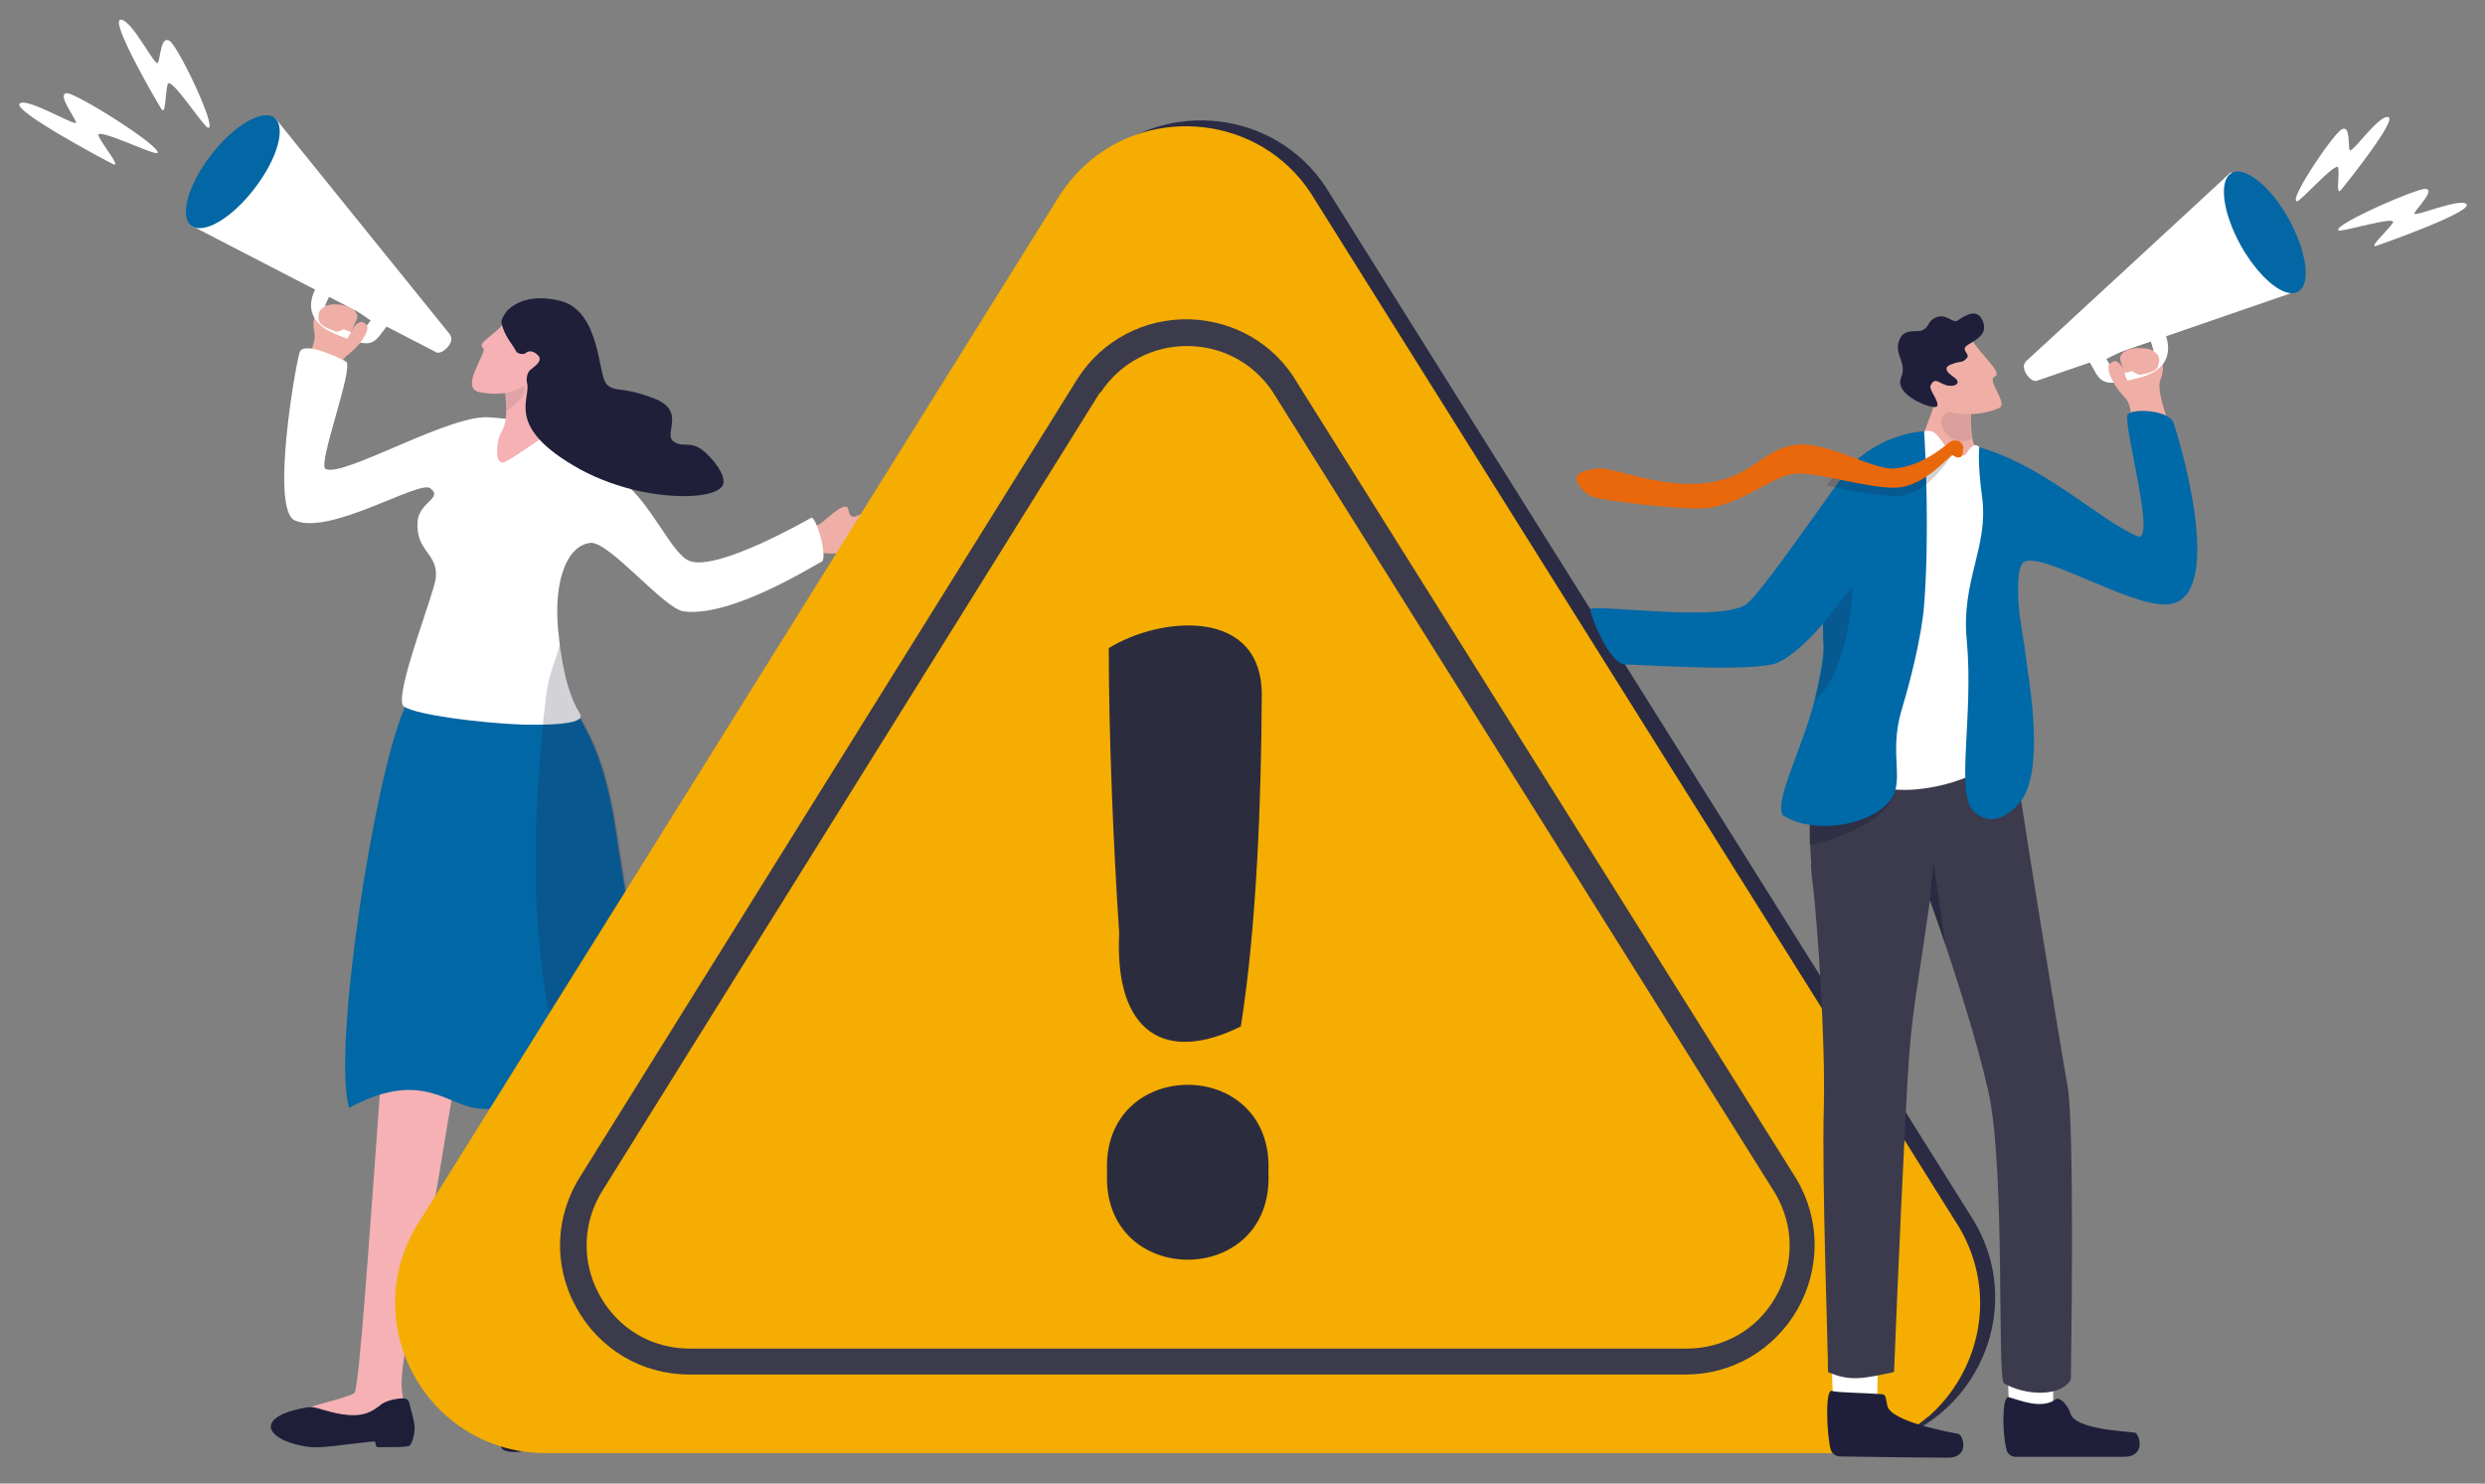 <?xml version="1.0" encoding="UTF-8"?>
<svg id="Layer_1" xmlns="http://www.w3.org/2000/svg" version="1.1" viewBox="0 0 594.6 355">
  <rect x="0" y="0" width="594.6" height="355" fill="#808080" stroke="none"/>
  <!-- Generator: Adobe Illustrator 29.1.0, SVG Export Plug-In . SVG Version: 2.1.0 Build 142)  -->
  <defs>
    <style>
      .st0 {
        fill: #0267a5;
      }

      .st1 {
        opacity: .2;
      }

      .st1, .st2, .st3, .st4 {
        fill: #1f1f39;
      }

      .st2 {
        opacity: .1;
      }

      .st3 {
        opacity: .2;
      }

      .st5 {
        fill: #0069a8;
      }

      .st6 {
        fill: #efaea6;
      }

      .st7 {
        opacity: .2;
      }

      .st7, .st8, .st9, .st10, .st11, .st12 {
        fill: #1f1f3b;
      }

      .st8 {
        opacity: .4;
      }

      .st9 {
        opacity: .5;
      }

      .st10 {
        opacity: .6;
      }

      .st11 {
        opacity: .1;
      }

      .st13 {
        fill: #f5b1b4;
      }

      .st14 {
        fill: #1f1e39;
      }

      .st15 {
        fill: #fff;
      }

      .st16 {
        fill: #2b2b44;
      }

      .st17 {
        fill: #3b3b4d;
      }

      .st18 {
        fill: #0267a4;
      }

      .st19 {
        fill: #3b3b4c;
      }

      .st20 {
        fill: #f4ad00;
      }

      .st21 {
        fill: #2c2c3f;
      }

      .st22 {
        fill: #e9680c;
      }
    </style>
  </defs>
  <g>
    <path class="st15" d="M37.7,36.6c-.5.8-15.4-6.6-14.1-4,1.3,2.6,5.7,7.8,3.3,6.6-2.4-1.2-23.9-12.7-22.2-14.4,1.7-1.7,14.1,6,13.5,4.4-.6-1.6-4.6-6.8-2.2-6.9,2.4,0,22.7,12.8,21.7,14.3Z"/>
    <path class="st15" d="M49.9,30.6c-1,.2-9.1-12.7-9.8-10.4-.6,2.3-.4,7.8-1.6,5.7-1.3-2.1-12.4-21.2-9.6-21.2,2.7,0,8.3,11.6,8.9,10.3.6-1.3.7-6.6,2.8-5.2,2.1,1.4,11.2,20.5,9.3,20.8Z"/>
    <g>
      <path class="st6" d="M79.6,91.7c1.9-3.3,1.4-5,3.4-6.6,1.9-1.5,4.4-3.8,3.3-5.1-1.6-1.8-3.5,1.6-1-3.4,2.1-4.2-12.2-6.8-10.1,2.9.5,2.1-.9,4.8-2.9,9.2-2.4,5.1,7.4,3,7.4,3Z"/>
      <path class="st15" d="M107.7,80.2c1.3,1.6-1.9,4.8-3.3,4.1-1.4-.7-58.6-30.3-58.6-30.3l20-25.8s40.7,50.4,42,52Z"/>
      <path class="st15" d="M93,77.5c-3.8,4.8-3.3,6.3-12.6,2.5-9.5-3.9-5.1-10.9-4-12.3,1-1.3,16.6,9.8,16.6,9.8ZM81.2,78.2c5.1,3.1,6.1.1,7.5-1.5,0,0-9.4-6.7-9.9-5.8-1.1,2.4-2.7,4.2,2.4,7.3Z"/>
      <path class="st18" d="M50.5,37.1c-3.9,5-6.1,10.3-6,13.7,0,1.4.4,2.5,1.3,3.2,2.9,2.2,9.7-1.8,15.1-8.9,5.5-7.1,7.6-14.7,4.8-16.9-.6-.5-1.4-.7-2.4-.6-3.4.3-8.5,3.9-12.8,9.5Z"/>
      <path class="st6" d="M80.3,79.3c-4.5-1.5-4-2.6-4.1-3.7,0-1.1.6-1.9,2.1-2.5,2-.8,4.8,1.1,5,2.1.2.9-.1,3.2-1.5,3.8-.8.4-1.6.4-1.6.4Z"/>
      <path class="st6" d="M85.7,82.6c1.8-2.3,1.9-2.8,2.2-3.8.3-1-.9-1.8-1.4-1.8-.5,0-1.9.8-2.5,2.4-.7,1.6-1.7,2.6-1.6,2.7,0,.1,3.3.5,3.3.5Z"/>
    </g>
    <g>
      <path class="st13" d="M117.8,230.2c-2.4,11.8-3.3,22-1.3,31.3,2.1,9.3,16.1,65.7,15.1,67.3-1,1.6-4.8,8.6-5.7,10.4-.8,1.8,18.5-5.4,18.4-8.9,0-3.6-1.2-1.7-3.3-7-2.1-5.3-4.7-24.2-5-28.2-.3-4,.3-43.3-1-47.7s-17.3-17.2-17.3-17.2Z"/>
      <path class="st14" d="M142.6,323.2c-.5-.3-1.1-.3-1.5,0-2,1.7-2.8,3.7-3,4.5-.4,1.5-.4,4-3.9,6.8-3.5,2.7-7.4,2.7-8.5,3.9-1.2,1.3-7.7,6.2-5.4,8.4,2.4,1.8,10.5-.5,13.1-3,2.6-2.5,9.2-9,9.3-8.6.8.9,1.3.6,1.3.6,2-2,5-4.3,5.2-5.2.2-.9-1.2-3.5-2.6-4.7-1-.8-2.9-2.1-4-2.8Z"/>
      <path class="st13" d="M112.1,236.2c0,1.7-1.5,10.8-3.2,21.8-.5,3.3-1.1,6.7-1.7,10.2-2.6,16-5.4,32.3-6,34.3-1.1,3.9-5.3,23.1-5.1,28.9.2,5.8,1.9,4.4.8,7.9-1.2,3.4-26.1-.2-24.7-1.6,1.4-1.4,11-3.1,12.6-4.4,1.1-.8,3.7-38.9,5.7-66.2.3-3.7.5-7.1.8-10.3.6-8,1.1-14,1.4-16.2,1.2-9.7,5.4-7.1,13.5-7,0,0,6.2-2,5.9,2.7Z"/>
      <path class="st14" d="M97.9,335.5c-.2-.5-.7-.9-1.2-.9-2.7,0-4.7.9-5.4,1.4-1.3.9-3.1,2.9-7.7,2.6-4.6-.3-7.8-2.1-9.6-1.9-1.8.2-9.5,1.6-9.2,4.9.6,3.1,7.7,4.9,11.5,4.7,3.7-.1,13.6-1.7,13.5-1.3,0,1.3.6,1.3.6,1.3,2.9-.1,6.9.1,7.6-.4.7-.5,1.5-3.5,1.1-5.4-.2-1.3-.9-3.6-1.2-4.9Z"/>
      <path class="st0" d="M169.3,255.9c-5.1,6.3-21.1,1.6-27.1,4.8-1,.5-2.6,1.1-4.7,1.7-7.3,2-19.8,3.9-25,2.5-6.6-1.7-13.1-8.4-29,.2-4-14.5,6-78.5,13.1-95.2h0c.1-.2.2-.5.3-.7.3-.6.5-1.1.8-1.6,0,0,17.7-10.4,33-2.5,2.6,1.3,5.1,3.1,7.4,5.6,0,0,0,.1.1.2.2.3.4.6.5.9,14.8,24.8,3.2,50.8,29.8,83.4.2.3.4.5.6.8Z"/>
      <g>
        <path class="st6" d="M192.7,130.9c4.9,3,12.7,1.2,15.5-1.7,3.1-3.3,2.9-9.9-.7-7.2-5.6,4.2-3.7-1-5.2-.8-2.5.3-5.9,4.9-7.3,4.5-.9-.3-2.2,5.2-2.2,5.2Z"/>
        <path class="st15" d="M196.6,134.4c-1.4.6-21.5,13.4-33,11.9-4.7-.6-18-17-22.4-16.4-6.1.8-9.1,10.6-7.4,23,0,.3,0,.6.1.9,0,.5.1,1,.2,1.6,0,0,0,0,0,0,.9,5.9,2.1,11.3,4.7,15.4,0,0,0,.1.1.2h0s0,0,0,0c.1.3.1.5,0,.7-.6,1.1-4.1,1.6-8.9,1.7h-.2c-1.4,0-2.9,0-4.4,0-11.1-.4-25.5-2.4-28.5-4.2-.2-.1-.3-.2-.4-.3-.2-.2-.3-.6-.3-1-.5-5.5,7.8-26.2,8.1-29.8.4-5.9-4.8-6.1-4.4-13.2.3-4.8,6.3-5.7,3-8.1-2.7-1.9-24.2,11.5-32.4,7.7-5.8-2.7.2-37.2,1.2-40.2,1-3,10.6,1.9,11.1,2.2,2,1.4-6.9,24.6-4.9,25.7,4.2,2.2,30.5-13.6,39.6-12.3.7,0,2,.2,3.6.3,3.4.1,8,.2,10.4,1,0,0,.2,0,.2,0,.1,0,.3.1.4.2.9.4,1.9,1,3,1.9,4.8,3.5,11.2,10.1,13.4,11.6,7.3,5.1,12.3,18.1,16.7,19.4,6.9,2.2,27.8-9.8,28.9-10.4,1.1-.6,4.2,9.8,2.4,10.6Z"/>
        <path class="st13" d="M120.6,92.1c1,6.3.5,9.5-.6,11.2-1.1,1.7-1.8,7.3.2,7.4,1,0,6.2-3.7,8.4-5.2,2.2-1.4,3.6-4.3,3.6-4.3,0,0-4.1-8.2-6.9-15-2.8-6.8-4.7,5.9-4.7,5.9Z"/>
        <path class="st2" d="M121.2,98.1c0-.8,0-1.8-.1-2.8,0-.4-.3-2.8-.4-3.1.4-.3,1-.8,1.3-.8.5,0,1.5,0,1.9-.4.8-.9,2.1,1.9,1.4,3.4-.3.6-2.1,2.8-4.1,3.8Z"/>
        <g>
          <path class="st13" d="M121.2,76.7c-3.6,4.2-7.1,5.3-5.6,6.6,1.2.9-6.1,9.8-.6,10.6,5.5.9,10.8,0,13.4-5.2,2.7-5.2,4.4-8.3,4.4-8.3l-11.6-3.8Z"/>
          <path class="st4" d="M120,77.3c.7,3.2,2.8,5.3,3.4,6.6.3.8,1.9,1.1,2.5.5.7-.6,1.9-.4,2.9.7,1.1,1.3-.8,2.5-1.9,3.4-.8.7-1,2.1-.8,3.1,1.1,3.8-5.7,10.5,12.7,20.7,4.6,2.5,9.8,4.3,14.6,5.3,9.8,2,18.4,1.2,19.6-1.6.9-2-2.4-6.5-5.2-8.5-2.8-2-4.6-.3-6.7-1.9-2.4-1.9,3.2-7.3-4.7-10.3-7.9-3-9-1.3-11.2-3.3-2.2-2.1-1.4-17.5-11.1-20-6.8-1.7-10.6.4-12.3,1.9-.7.6-2,2.5-1.8,3.4Z"/>
        </g>
      </g>
      <path class="st1" d="M169.3,255.9c-5.1,6.3-21.1,1.6-27.1,4.8-1,.5-2.6,1.1-4.7,1.7-11-24.5-10.4-61.9-7.6-88.8,0,0,0-.1,0-.2.3-2.9.6-5.7,1-8.3.5-4.1,2.5-8,3.1-11.2,0,.5.1,1,.2,1.6,0,0,0,0,0,0,.9,5.9,2.1,11.3,4.7,15.4,0,0,0,.1.1.2h0s0,0,0,0c.1.3.1.5,0,.7,14.8,24.8,3.2,50.8,29.8,83.4.2.3.4.5.6.8Z"/>
    </g>
  </g>
  <g>
    <path class="st16" d="M464.9,337.7c-6.1,5.3-14.2,8.7-23.4,8.7H134.1c-9,0-16.9-3.2-23-8.3-13.1-11-17.7-30.9-7.1-47.2L257.3,45.1c2.2-3.3,4.8-6.2,7.7-8.5,16.3-13.1,41.9-9.6,53.3,9.9l10.9,17.4,143.2,228.4c9.4,16,4.8,34.7-7.5,45.4Z"/>
    <path class="st20" d="M461.3,339c-6.1,5.3-14.2,8.7-23.4,8.7H130.5c-9,0-16.9-3.2-23-8.3-13.1-11-17.7-30.9-7.1-47.2L253.7,46.5c2.2-3.3,4.8-6.2,7.7-8.5,16.3-13.1,41.9-9.6,53.3,9.9l10.9,17.4,143.2,228.4c9.4,16,4.8,34.7-7.5,45.4Z"/>
    <path class="st19" d="M403.4,328.9h-238.4c-11.5,0-21.7-6.1-27.2-16.2-5.5-10.1-5-21.9,1.3-31.6l118.8-190.6h0c5.9-9.1,15.8-14.3,26.6-14.1,10.8.3,20.5,5.9,25.9,15.2l119.5,190.6h0c5.7,9.7,5.7,21.3.2,31.1-5.6,9.7-15.6,15.6-26.8,15.6ZM263.2,93.9l-118.8,190.6h0c-5,7.7-5.4,17.2-1,25.3,4.4,8.1,12.5,12.9,21.7,12.9h238.4c9,0,17-4.6,21.4-12.4,4.5-7.8,4.4-17-.1-24.7l-119.5-190.6h0c-4.4-7.5-12.1-12-20.7-12.2-8.6-.2-16.6,4-21.3,11.2Z"/>
    <path class="st21" d="M265.3,155.1c0,20.7,1.1,47.3,2.5,68.2-1.2,23.9,11.1,31.3,29.1,22.3,3.8-23.8,4.9-54.8,5-78.6.6-22-24.5-19.5-36.6-11.9ZM264.9,280.5c-1.4,27.9,40,27.9,38.6,0,1.4-27.9-40-27.9-38.6,0Z"/>
  </g>
  <g>
    <g>
      <path class="st15" d="M559.5,55.1c.3.7,14.5-3.8,13-1.7s-6,6.1-3.8,5.4c2.3-.8,22.8-8.1,21.5-9.9-1.3-1.8-13.2,3.4-12.5,2.1.7-1.3,4.9-5.5,2.8-5.8-2.1-.3-21.7,8.4-21,9.8Z"/>
      <path class="st15" d="M549.5,48.2c.8.3,9.7-10,10-8,.3,2.1-.7,6.9.7,5.2,1.4-1.7,13.7-17.1,11.2-17.4-2.4-.4-8.8,9.1-9.2,7.9-.4-1.2.2-5.9-1.8-5-2,.9-12.6,16.7-10.9,17.2Z"/>
      <g>
        <g>
          <path class="st6" d="M510.8,102.1c-1.4-3.5-.7-5.2-2.4-7-1.7-1.8-3.8-4.4-2.5-5.5,1.8-1.5,3.2,2.1,1.5-3.2-1.4-4.5,13.1-5,9.6,4.3-.8,2,.1,4.9,1.5,9.5,1.6,5.4-7.7,1.9-7.7,1.9Z"/>
          <path class="st15" d="M484.7,86.6c-1.5,1.4,1.2,5.1,2.7,4.5,1.5-.5,62.4-21.5,62.4-21.5l-16-28.4s-47.6,44-49.1,45.3Z"/>
          <path class="st15" d="M499.7,86.1c3.1,5.3,2.4,6.8,12.1,4.3,9.9-2.5,6.6-10.1,5.8-11.6-.8-1.5-17.9,7.3-17.9,7.3ZM511.2,88.4c-5.5,2.3-6-.8-7.2-2.5,0,0,10.3-5.3,10.6-4.3.8,2.6,2,4.6-3.4,6.9Z"/>
          <path class="st18" d="M547.6,52.3c3.1,5.6,4.5,11.1,4,14.5-.2,1.4-.8,2.4-1.7,3-3.2,1.8-9.3-3.2-13.7-11-4.4-7.9-5.4-15.7-2.2-17.4.7-.4,1.5-.5,2.5-.2,3.3.8,7.8,5.1,11.2,11.3Z"/>
          <path class="st6" d="M512,89.7c4.7-.8,4.3-2,4.6-3.1.2-1.1-.3-2-1.7-2.8-1.8-1.1-4.9.4-5.2,1.3-.4.9-.4,3.2.9,4,.8.5,1.5.6,1.5.6Z"/>
          <path class="st6" d="M506.1,92.1c-1.5-2.5-1.5-3-1.6-4.1s1.2-1.6,1.6-1.6c.5,0,1.8,1,2.2,2.7s1.3,2.8,1.2,2.9c-.1.1-3.4,0-3.4,0Z"/>
        </g>
        <path class="st6" d="M467.3,113.7l-8.9-2.5c0-4.1,4.3-12.6,4.9-16.3.7-4,5.7-7.7,5.7-7.7l3,8.4-.2.7s-.7,7,.6,10.2c.7,1.8.3,4.5,2.2,7.4,1.5,2.1-7.2-.2-7.2-.2Z"/>
        <path class="st11" d="M471.7,97.8s-.4,4.5.2,7.2c-5.6,2.5-8.5-3.8-7.1-5.3.9-1,4.1-3.3,4.1-3.3l2.8,1.4Z"/>
        <g>
          <path class="st6" d="M472,81.5c1.6,3.1,7.4,7.7,5.3,8.6-2.1.9,3.3,6.4,1.1,7.5-5.4,2.5-13.2,1.6-15-.7-1.8-2.4-4.4-9.9-4.4-9.9l13.1-5.4Z"/>
          <path class="st12" d="M467.6,86.9c1.8-.5,2-.1,3-1.2,1-1.1-1.8-1.9.3-3.2,2.1-1.3,4.5-2.5,3.7-5.2-1.2-3.9-4.3-1.9-6.2-.6-1.2.8-2.7-1.9-5.3-.7-2,1-1.3,2.1-3.1,3-1.1.6-4-.4-5.2,1.7-2.2,3.8,1.7,5.8.1,9.6-1.9,4.4,8.1,8,8.6,6.9.6-1.3-2.2-4-1.5-5.1,1-1.8,1.7-.6,3.5,0,1.9.7,4.4-.3,1.8-2-2.6-1.8-1.5-2.7.2-3.1Z"/>
        </g>
        <path class="st15" d="M491.1,338.1c.4-4,.1-14,.1-14l-11-.4.6,15.1,7.2,4.8,3-5.5Z"/>
        <path class="st12" d="M492,334.8c.9-.7,3,1.8,3.4,3.4,1,3.8,13.2,4.3,15.4,4.6,1.1.2,2.9,5.8-2.7,5.8-4.8,0-20.4,0-25.7,0-1.1,0-2.1-.7-2.3-1.8-1-3.7-1.1-12.3.4-12.5,2,.4,7.9,3.2,11.4.5Z"/>
        <path class="st15" d="M449,338.1c.4-4,.2-14,.2-14l-11-.4.5,15.1,7.2,4.8,3.1-5.5Z"/>
        <path class="st12" d="M450.2,333.6c1.2,0,1,1.2,1.4,2.8.9,3.8,14.9,6.3,17,6.7,1.1.2,2.9,5.8-2.7,5.7-4.8,0-20.4-.2-25.6-.3-1.1,0-2.1-.8-2.3-1.8-.9-3.7-1.3-13.8.2-13.9,2,.5,6.7.4,12.1.8Z"/>
        <path class="st17" d="M433.3,206.9c.1,1.8.3,3.7.6,5.9.9,8,2.9,35.1,2.5,52.3-.5,17.1,1,57.1,1,63.2,5.2,2.3,8.4,1.6,15.8,0,0,0,1.3-33,2.8-61.9,1.2-23.5,1.5-21.1,5.8-51h0c0,.1,1.1,3.1,2.6,7.5,3.3,9.6,8.7,26.3,11.4,38.4,4.1,18.9,2,68,3.7,69.7,5.1,3,13.7,3.3,16-.9,0,0,1-60.8-.8-70.3-1.2-6.5-11.6-69.9-13.9-87,0,0-45.7-10-47.1,5.6-.2,2.1-.2,4-.2,5.8,0,2.4,0,4.7-.2,7.1-.2,4-.4,8.6.1,15.5Z"/>
        <path class="st9" d="M457.8,206.8s0,0,0,0c0,0,.1,0,.1,0,0,0-.1,0-.1,0Z"/>
        <path class="st10" d="M461.8,215.4h0c0,.1,2.1,5.8,3.6,10.3l-2.7-19s-.5,2.7-.9,8.7Z"/>
        <path class="st8" d="M433,202.2c.4,0,18-3.8,20.4-12.7,0,0-15.3,1.3-20.2,1.8-.2,4-.3,8.5-.2,10.8Z"/>
        <path class="st15" d="M460.5,103.2c4-1.1,4.3,5.5,8.3,5.8,2.1.2,1.6-.8,2.6-1.7.6-.6,1.2-1.3,2.2-.3,19.7,20.2-.8,71.1,1.7,74.7,2,2.9-14.6,9.3-25.1,6.7-14.4-3.5-13.5-19.1-13.1-22.1s9.7-53.6,9.7-53.6c0,0,7.3-3.8,13.7-9.5Z"/>
        <path class="st5" d="M509.2,99c-1.7,1.3,7.1,31.4,2.2,29.3-9.6-4.2-21.8-16.6-37.8-21.3,0,0-.5,3.4.7,12.2,1.5,11.7-5.1,19.9-3.7,34,1.7,18.2-2.8,36.9,1.7,41,2.6,2.4,6.2,2.9,10.6-1.7,6.9-7.2,2.4-30.6,1.7-36.2-.2-2.2-.8-5.1-1.2-8.1-.6-3.8-1-11.8.6-13.5,3.5-3.5,25.9,10.8,34.8,9.9,14.6-1.4,1.8-42.3,1.2-43.6-1.3-2.8-9-3.3-10.7-2Z"/>
        <path class="st5" d="M427.2,195.4c6.3,3.9,19,2.6,24.5-3.2,4.6-4.8,0-11.1,3.3-22.3,1.9-6.2,4.8-17.4,5.4-25.2,1.3-16.5.3-36.8,0-41.5,0,0-10,.2-18.2,8.8-3.4,3.6-5.6,14-6,21.5-.1,2.5-.2,4.5-.2,6.2,0,3.5,0,5.6.1,8,0,.9,0,1.9.1,3h0c0,1.2,0,2.6.1,4.3,0,2.8-.9,7.3-2.1,12.4h0c-2.6,11.1-10.6,25.9-7.2,28Z"/>
        <path class="st5" d="M454,123c-13.2,22.7-22.4,32.6-28.5,35.5-5.4,2.5-32.6.5-36.6.5s-8.9-13.1-8.3-13.3c2.9-1,30.5,3.1,37.1-1,3.4-2.1,21.9-29.4,24.7-32.6,2.8-3.2,14.8-4.6,14.7,1.2-.1,5.8-3,9.8-3,9.8Z"/>
        <path class="st7" d="M434.5,167.4c8.3-7.4,8.8-27.1,8.8-27.1l-7,8.8v3.2c0,1.2.1,1,.2,2.7,0,2.8-.9,7.3-2.1,12.4Z"/>
      </g>
    </g>
    <g>
      <path class="st3" d="M467.5,108.7c-.4-.3-4.4,6.9-9.6,9-1.4.6-2.9,1-4.5,1-4.6,0-16.3-2.5-16.3-2.5,0,0,2.5-3.9,5-5.4,4.1,1.5,8.7,3.5,11.1,3.3,1.8-.1,3.5-.5,5-1.1,3-1.1,5.5-2.9,7.5-4.4,1-.8,1.2-2,2.3-2,1.5,0,0,2.5-.5,2.1Z"/>
      <path class="st22" d="M469.8,107.3c0-.7-.5-1.9-2-1.9-1.1,0-1.3.5-2.3,1.2-3,2.4-7.4,5.2-12.5,5.5-5.1.3-16.4-6.9-23.9-5.6s-10.2,7.9-21.1,9.1c-10.9,1.2-22.3-3.9-25.6-3.5s-5.2,1-5.2,2.3c0,1.3,1.5,3.4,3.7,4.4,2.2,1,21.9,3.3,27.2,2.8,8.6-.7,16.3-8.1,21.8-8.3,5.5-.2,16.9,3.5,23.4,3.4,7.2,0,13.4-8.1,13.9-7.8.5.3.9.7,1.8.5.6-.1.8-1.4.7-2.1Z"/>
    </g>
  </g>
</svg>